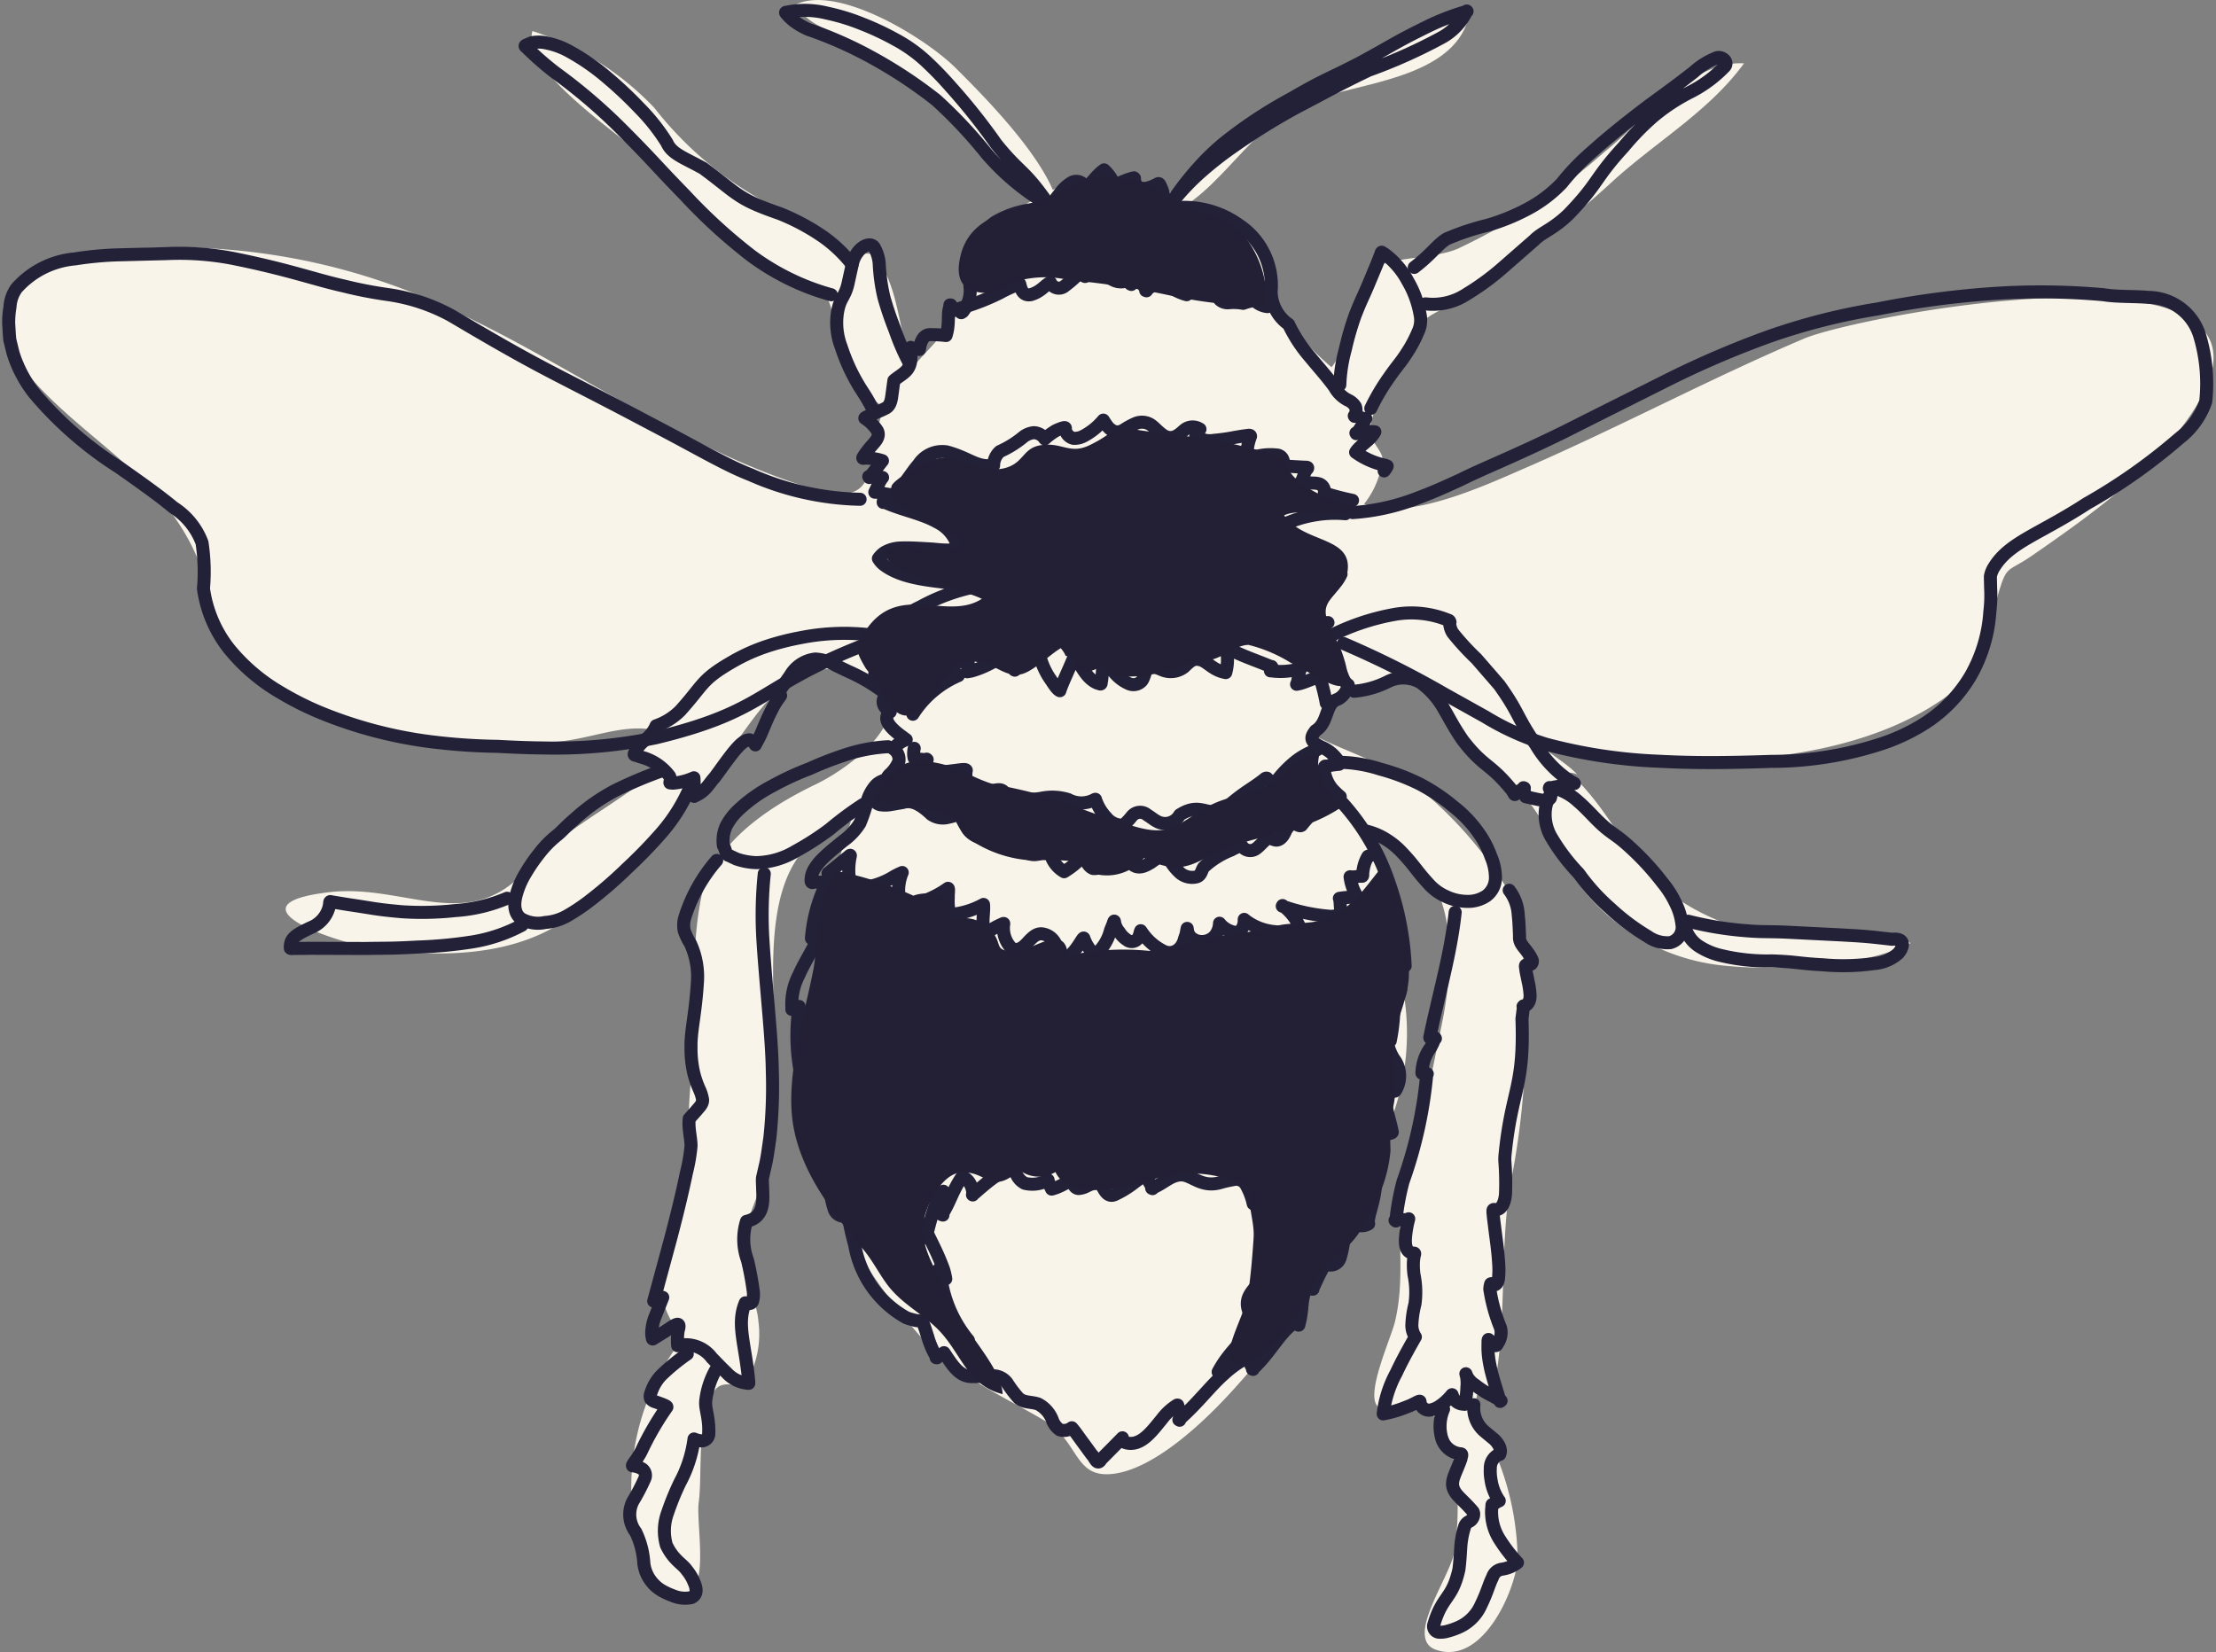 <svg xmlns:xlink="http://www.w3.org/1999/xlink" xmlns="http://www.w3.org/2000/svg" width="98.096" viewBox="0 0 98.096 73.143" height="73.143"><rect x="0" y="0" width="98.096" height="73.143" fill="#808080" stroke="none"/><clipPath id="a"><path d="m0 0h98.096v73.143h-98.096z"></path></clipPath><g clip-path="url(#a)"><path transform="translate(.063 .647)" fill="#f9f4e9" d="m55.168 9.531c-3.068-1.31-5.142-3.331-8.663-1.754a9.813 9.813 0 0 0 -2.805 1.923c-.705.894-.613 2.193-1.215 3.274-1.017 1.821-3.147 3.11-3.616 5.05-.552 2.28-.114 3.839-3.1 2.924-5.432-1.662-10.289-5.248-15.369-7.657a28.587 28.587 0 0 0 -15.263-2.87c-3.247.394-6.724 2.348-3.861 5.633 2.454 2.822 5.836 4.364 7.371 7.946.584 1.357.767 2.89 1.679 4.113 1.527 2.05 4.847 3.065 7.191 3.618a23.162 23.162 0 0 0 7.338.434c1.574-.2 2.849-.826 4.342-.434-.34.116-.7.575-1.008.775.289.23.458.756.805.969-1.867 1.582-4.115 2.569-5.8 4.433-2.544 2.81-5.367.555-8.692.947-4.528.533.113 2.221 2.178 2.511 3.11.436 6.719.307 9.1-1.928a55 55 0 0 0 6.464-6.845c1.447-1.941 2.674-4.189 5.275-3.477 3.845 1.054.675 3.927-1.488 4.97s-4.423 2.592-5.031 4.892a14.874 14.874 0 0 0 -.241 4.353c.043 1.821-.291 3.631-.334 5.422a24.445 24.445 0 0 1 -.968 6.092 3.342 3.342 0 0 0 .76 3.7 10.7 10.7 0 0 0 -2.012 9.285c.206.689 1.258 2.416 2.23 1.993.862-.373.311-3.066.433-3.97.172-1.246-.117-3.973.731-4.976.427-.5 1.076.009 1.348-.289a4.23 4.23 0 0 0 .563-2.727c-.081-1.107-.908-2.279-.788-3.4a23.152 23.152 0 0 1 1.021-2.861 25.755 25.755 0 0 0 .463-6.178c.044-3.186-.826-8.583 3.4-9.7a26.575 26.575 0 0 0 -1.32 6.09 25.611 25.611 0 0 0 .644 10.119c.63 2.642 1.556 3.921 3.372 6.149 1.735 2.128 3.7 2.888 5.856 4.159 1.556.918 1.31 2.535 2.987 2.374 1.921-.183 4.245-2.459 5.432-3.783a33.32 33.32 0 0 0 7.16-12.543 10.807 10.807 0 0 0 .082-6.107c-.545-2.038-.588-4.043-1.427-5.976 4.18 1.193 4.02 5.371 3.346 8.615-.467 2.252-.878 4.431-1.518 6.624-.632 2.161.017 4.152-.535 6.439-.176.728-1.307 3.178-.766 3.735.384.394 1.216-.194 1.687-.04a2.5 2.5 0 0 1 1.583 1.907 12.84 12.84 0 0 1 .125 4.593c-.229 1.193-2.23 3.843-.795 4.324 2.059.691 3.494-2.625 3.6-4a12.342 12.342 0 0 0 -.959-4.639c-.31-.927-1.065-1.664-.838-2.651a5.569 5.569 0 0 0 .656.086c.718-2.961.306-6.323.817-9.4a34.753 34.753 0 0 0 .652-8.368c-.142-1.893.07-3.331-.969-5.008a18.158 18.158 0 0 0 -3.419-3.915c-1.406-1.233-3.162-1.714-4.812-2.524.753-1.392 1.653-2.682 3.375-2.473 1.769.215 2.481 1.562 3.356 2.857.765 1.132 1.7 1.41 2.495 2.319 1 1.154 1.579 2.893 2.621 4.157a9.192 9.192 0 0 0 5.832 3.225c2.335.3 6.487.144 8.588-.959-1.6-1.08-3.571-.121-5.344-.3a9.723 9.723 0 0 1 -5.67-2.184c-1.629-1.5-2.418-3.576-4.1-5.061a.916.916 0 0 1 .353.074c-.563-.6-1.457-1-1.947-1.666 5.314 1.6 13.609 1.609 18.282-1.772 1.724-1.246 1.7-2.433 2.26-4.393.431-1.5.41-1.073 1.525-1.842 2.615-1.808 5.868-4.1 7.468-6.941 4.148-7.36-15.093-3.719-17.547-2.677-4.169 1.773-8.174 3.919-12.316 5.718-1.752.761-5.264 2.405-7.156 1.6a3.77 3.77 0 0 0 .81-1.994c.023-.31-.545-.8-.559-1.231a3.759 3.759 0 0 1 .411-1.328 14.116 14.116 0 0 1 1.372-2.8c.756-1.137.947-.926 2.084-1.66a49.621 49.621 0 0 0 6.7-5.1c2-1.874 4.4-3.2 6-5.393-2.328-.133-4.507 2.593-6.2 3.94a27.1 27.1 0 0 1 -6.464 4.263c-1.076.466-2.965.359-3.674.861-1.073.76-1.125 3.446-1.921 4.389a10.6 10.6 0 0 1 -2.387-2.827c-.622-1.207-.476-2.529-1.309-3.248"></path><path transform="translate(5.441 .318)" fill="#f9f4e9" d="m35.45 16.75c-1.087-1.61-.925-3.3-1.651-4.907-.691-1.526-.7-.574-1.92-1.124-.875-.394-1.721-1.225-2.655-1.687a15.908 15.908 0 0 1 -5.7-4.576 12.916 12.916 0 0 0 -5.395-3.4c-.506 1.727 3.763 4.483 4.883 5.539a48.1 48.1 0 0 0 5.353 4.731c.649.444 2.2.805 2.681 1.363.42.485.451 1.629.666 2.237.384 1.09 2.486 4.844 3.737 1.825"></path><path transform="translate(11.902 .184)" fill="#f9f4e9" d="m39.574 9.472c2.672-1.132 3.765-4.1 6.508-5.175 2.063-.807 6.3-.98 7.021-3.676-1.839-.13-2.942.911-4.347 1.748-1.3.778-2.918 1.194-4.159 2.106-.9.661-5.268 4.571-5.022 5"></path><path transform="translate(8.152 .001)" fill="#f9f4e9" d="m38.717 9.856c.337-1.966-3.252-5.536-4.554-6.837-1.336-1.335-5.188-3.698-7.063-2.833.441.974 1.855 1.284 2.82 1.789a16.226 16.226 0 0 1 3.64 2.777c1.584 1.5 3.223 3.283 5.156 5.1"></path><g stroke-width=".577" stroke-linejoin="round" stroke-linecap="round" stroke="#232137" fill="none"><path transform="translate(8.104 1.74)" d="m53.168 19.109a.877.877 0 0 0 .1-.142c.01-.023.035-.053.034-.073l-.074-.031a3.435 3.435 0 0 1 -1.323-.58c.213-.33.622-.506.838-.879l.014-.025h-.03a2.18 2.18 0 0 0 -.809.052l.017.029a2.785 2.785 0 0 0 .4-.643l.02-.029h-.034c-.16.005-.3-.108-.475-.118l.016.025a.555.555 0 0 0 .035-.432.733.733 0 0 0 -.327-.286 1.391 1.391 0 0 1 -.6-.584c-.34-.466-.727-.891-1.091-1.335a6.4 6.4 0 0 1 -.939-1.436 1.8 1.8 0 0 1 -.775-1.45 3.217 3.217 0 0 0 -1.453-2.972 4.121 4.121 0 0 0 -3.264-.665 1.927 1.927 0 0 0 -.207-1.09c-.036-.092-.1-.044-.1-.044-.32.18-.661.278-.872.14a.5.5 0 0 1 -.153-.386l-.022-.022c-.462.1-.87.393-.894.247a1.811 1.811 0 0 0 -.431-.6c-.433.311-.71.853-.846.749a.424.424 0 0 0 -.579-.193 1.717 1.717 0 0 0 -.485.429l-.379.488a1.389 1.389 0 0 1 -.2.219 1.032 1.032 0 0 1 -.281.04 4.228 4.228 0 0 0 -2.075.6 2.843 2.843 0 0 0 -1.046 1.752 6.228 6.228 0 0 0 -.044 1.087 1.5 1.5 0 0 1 -.317 1.11l-.066.043c-.023 0-.046-.039-.082-.059s-.072-.047-.138-.083a1.3 1.3 0 0 1 -.286-.2h.039c-.193.324-.02.766-.209 1.352a6.148 6.148 0 0 0 -.732-.038c-.273.013-.4.32-.442.618l-.007.039-.035-.016c-.094-.046-.2-.012-.385-.047l.039-.031c-.008.31.1.771-.247 1.084-.152.142-.36.258-.5.385-.03.217-.06.442-.091.673-.027.2-.073.459-.28.553-.174.095-.354.157-.48.219-.245.118-.479.206-.428.228a1.86 1.86 0 0 1 .542.539c.146.271-.1.5-.22.644a3.877 3.877 0 0 0 -.312.39c-.069.107-.174.228-.049.191a2.39 2.39 0 0 1 .774.1l.038.014-.025.03c-.232.3-.454.579-.558.713l-.023-.043c.233 0 .434.074.546.053l.064-.012-.042.055a1.644 1.644 0 0 0 -.176.332l-.124.265a1.029 1.029 0 0 1 .3.033 2.356 2.356 0 0 0 .368.072h.072l-.059.04c-.126.087-.207.229-.31.307v-.038c.825.382 1.679.507 2.414.921a1.737 1.737 0 0 1 .836.918c.081.261-.254.324-.449.307-.221 0-.436-.027-.658-.046-.442-.023-.9-.062-1.387-.044a1.492 1.492 0 0 0 -.7.2 1.029 1.029 0 0 0 -.269.267 1.027 1.027 0 0 0 .255.285c.886.653 2.175.688 3.559.872l.466.079v.014a8.611 8.611 0 0 0 -2.422.89 5.784 5.784 0 0 0 -1.7 1.218 1.036 1.036 0 0 0 -.208.4.67.67 0 0 0 .107.41.712.712 0 0 1 -.111.752c-.079.083-.173.228-.044.307a1.383 1.383 0 0 0 .3.16l.307.118.148.052c.048.017.125.03.048.065a1.245 1.245 0 0 0 -.48.607.391.391 0 0 0 .072.355.69.69 0 0 0 .134.127c.039.033.153.06.061.1-.444.418.444.981.74 1.207a1.409 1.409 0 0 0 -.575.4v.005a.56.56 0 0 1 .252.548 1.578 1.578 0 0 1 -.4.576c-.1.078-.137.229-.254.274a.847.847 0 0 0 -.353.2 1.778 1.778 0 0 0 -.411.773 6.6 6.6 0 0 1 -.31.925 2.726 2.726 0 0 1 -.736.78c-.293.242-.61.485-.908.782a2.267 2.267 0 0 0 -.4.509 1.009 1.009 0 0 0 -.107.32c-.005.095-.052.29.1.221l.151-.007a1.464 1.464 0 0 0 .472-.034l-.008-.01a6.861 6.861 0 0 0 -.709 2.53v.009l.007-.005a2.738 2.738 0 0 0 .472-.373h-.007c-.337.766-.767 1.4-1.024 1.99a2.788 2.788 0 0 0 -.307 1.531h-.008l.311-.131h.01v.009a8.608 8.608 0 0 0 .31 3.9l-.014-.012h.159l-.005.022a4.442 4.442 0 0 0 -.043 1.6 5.446 5.446 0 0 0 .187.842 2.031 2.031 0 0 0 .36.765 3.278 3.278 0 0 0 .428-.193l.048-.035-.005.057a8.063 8.063 0 0 0 -.025 1.257 2.616 2.616 0 0 0 .138.71.456.456 0 0 0 .6.34l.031-.013.007.035a12.545 12.545 0 0 0 .287 1.281 4.568 4.568 0 0 0 2.284 3.215 2.98 2.98 0 0 0 .376.112c.108.038.294 0 .353.1.1.243.156.445.221.641a3.689 3.689 0 0 0 .407.921l-.038-.005c.134-.09.272-.124.327-.194l.021-.027.021.03c.317.464.635 1.035 1.21 1.028.268.007.539-.023.812-.025a.781.781 0 0 1 .747.3 4.949 4.949 0 0 0 .514.679c.228.207.546.157.859.258a1.319 1.319 0 0 1 .647.745.871.871 0 0 0 .316.4.578.578 0 0 0 .532-.09c.147.16.319.425.532.708l.351.481c.126.1.237.532.415.208l.549-.554.311-.316.082-.083a.414.414 0 0 1 .009.1c-.033.087.121.1.169.125.656.157 1.132-.523 1.573-1.058a2.492 2.492 0 0 1 .67-.615h.026l.005.018a1.76 1.76 0 0 1 .081.652l-.034-.02c.816-.712 1.391-1.491 1.977-2.007a4.923 4.923 0 0 1 .83-.624c.129-.081.258-.138.368-.2-.035.092-.092.207-.026.276.025.174.127.239.137.324l-.027-.008c.834-.753 1.244-1.738 1.984-2.133.026.052.031.213.068.178l.057-.237c.033-.16.053-.333.075-.518a3.008 3.008 0 0 1 .338-1.238l.023-.042v.047a.944.944 0 0 0 .131.4h-.022c.133-.251.242-.558.571-1.133a.442.442 0 0 0 .661-.276 4.391 4.391 0 0 0 .18-1.454c.04-.049.176-.02.341 0 .159 0 .459.142.735-.033-.133-.369.684-1.613.108-3.095a3.03 3.03 0 0 1 -.059-.575 1.63 1.63 0 0 1 .023-.271c.5 0 .982-.036.974-.118-.079-.424-.221-.827-.267-1.16a2.114 2.114 0 0 1 -.008-.682v-.005h.005a2.253 2.253 0 0 0 .347.03c.068.035.075-.077.094-.074a1.233 1.233 0 0 0 -.1-1.348 2.041 2.041 0 0 1 -.313-.95h-.005c.055.057.1.133.152.148h.005a8 8 0 0 0 .16-1.826c.61-.329.078-1.13.492-1.488l.008-.005v-.008a12.856 12.856 0 0 0 -.723-3.7 10.06 10.06 0 0 0 -2.65-4.114l-.039.049.5.33.039-.051a2.569 2.569 0 0 1 -.237-.217c-.51-.472-.546-1.24-.392-1.121a3.279 3.279 0 0 1 .57-.09l.033-.043a1.623 1.623 0 0 0 -.826-.728c-.153-.086-.313-.153-.382-.3s.052-.3.14-.418c.6-.367.4-1.214 1-1.4a.917.917 0 0 0 .449-.627c-.215-.146-.247-.39-.35-.591a3.483 3.483 0 0 0 -.693-.986c-.034-.047-.124-.083-.112-.126.069-.1.1-.22.164-.308l.01-.013-.016-.005c-.211-.065-.376-.224-.581-.308v.016a1.885 1.885 0 0 0 .667-.429l.012-.01h-.016c-.212.018-.567.082-.626-.2a1.335 1.335 0 0 1 .286-.684c.255-.421.727-.834.935-1.263a8.4 8.4 0 0 1 -1.181-.648c-.2-.13-.41-.272-.614-.431-.18-.17-.46-.315-.492-.619v.013a.636.636 0 0 1 -.146-.13v.005c-.031-.064.112-.105.023-.156-.078-.027-.078-.12-.127-.212l-.005-.012.01-.007a5.429 5.429 0 0 1 2.724-.475"></path><path transform="translate(13.753 2.989)" d="m46.123 19.706a9.611 9.611 0 0 0 2.9-.653c.734-.274 1.3-.536 1.874-.8 1.123-.557 2.3-1 4.549-2.1 2.24-1.127 3.361-1.687 4.481-2.249a41.731 41.731 0 0 1 4.6-1.985 27.809 27.809 0 0 1 4.857-1.233 39.976 39.976 0 0 1 4.967-.671 31.148 31.148 0 0 1 5.009.044c.622.1 1.253.059 2.033.12a2.389 2.389 0 0 1 2.221 1.674 7.367 7.367 0 0 1 .274 2.94 3.5 3.5 0 0 1 -1.175 1.626 25.143 25.143 0 0 1 -4.095 2.89c-2.089 1.359-3.413 1.705-4.092 2.8a1.139 1.139 0 0 0 -.17.421c0 .157.007.32.009.487a6.121 6.121 0 0 1 -.033 1.077 6.573 6.573 0 0 1 -.847 2.832 6.3 6.3 0 0 1 -2.057 2.126 8.565 8.565 0 0 1 -1.841.873 15.719 15.719 0 0 1 -4.935.795c-2.509.086-3.766.056-5.019-.008a22.74 22.74 0 0 1 -4.947-.752 11.9 11.9 0 0 1 -2.7-1.219l-1.786-.996a41.769 41.769 0 0 0 -4.483-2.245"></path><path transform="translate(.087 2.593)" d="m37.986 19.512a12.558 12.558 0 0 1 -4.843-1.084c-1.168-.458-2.234-1.117-4.453-2.273-4.419-2.348-4.493-2.223-8.795-4.773a8.284 8.284 0 0 0 -2.794-.931 18.826 18.826 0 0 1 -2-.389c-1.223-.272-2.4-.714-4.856-1.21a12.508 12.508 0 0 0 -2.955-.217l-2.03.052a14.951 14.951 0 0 0 -2.024.182 3.906 3.906 0 0 0 -2.59 1.3 1.567 1.567 0 0 0 -.29.822 3.865 3.865 0 0 0 -.057.777c.018.243.023.475.049.689.052.212.1.411.148.6a5.561 5.561 0 0 0 .948 1.782 16.441 16.441 0 0 0 3.756 3.269c1.022.719 1.789 1.266 2.39 1.768a3.148 3.148 0 0 1 1.266 1.56 8.62 8.62 0 0 1 .064 2.031 5.5 5.5 0 0 0 1.149 2.682 8.319 8.319 0 0 0 2.248 1.911 13.492 13.492 0 0 0 1.813.911 19.228 19.228 0 0 0 4.827 1.271 26.6 26.6 0 0 0 2.966.208c.782.042 1.407.066 2.034.072a21.942 21.942 0 0 0 4.987-.45c4.921-1.193 4.467-2.224 9.119-4.069"></path><path transform="translate(7.402 7.646)" d="m31.912 25.414a7.163 7.163 0 0 0 -1.791.325 15.681 15.681 0 0 0 -1.7.654 12.817 12.817 0 0 0 -1.649.766 6.643 6.643 0 0 0 -1.48 1.05 2.69 2.69 0 0 0 -.549.719 1.559 1.559 0 0 0 -.121.87c.109.187.1.406.246.432l.33.155a2.987 2.987 0 0 0 .883.161 3.475 3.475 0 0 0 1.725-.5 12.34 12.34 0 0 0 1.532-.987 14.7 14.7 0 0 1 1.462-1.084"></path><path transform="translate(13.706 7.805)" d="m45.563 25.943a6.222 6.222 0 0 1 1.817.3 9.535 9.535 0 0 1 1.737.649 8.479 8.479 0 0 1 1.541 1.032 5.427 5.427 0 0 1 1.242 1.376 4.327 4.327 0 0 1 .4.835 2.349 2.349 0 0 1 .193.908 1 1 0 0 1 -.407.82 1.458 1.458 0 0 1 -.894.238 2.2 2.2 0 0 1 -.9-.219 2.239 2.239 0 0 1 -.748-.544l-.09-.1c-.537-.6-.52-.688-1.116-1.318a3.428 3.428 0 0 0 -.725-.584 2.852 2.852 0 0 0 -.853-.349"></path><path transform="translate(13.595 6.279)" d="m45.193 21.929a10.236 10.236 0 0 1 2.914-1 4.31 4.31 0 0 1 2.365.233c0 .018.1 0 .12.1a.4.4 0 0 0 0 .172.9.9 0 0 0 .124.312 11.4 11.4 0 0 0 1.042 1.134c.255.293.509.585 1.016 1.171.9 1.262.74 1.361 1.617 2.642a4.92 4.92 0 0 0 1.536 1.616l.112.062c.017.012.061.027.06.039l-.109.026-.6.1a2.8 2.8 0 0 0 -.4.088l.01-.034a.6.6 0 0 1 .035.463c-.1.138-.263.1-.373.094-.237-.038-.454-.094-.717-.151 0-.078-.061-.164-.1-.4l.038.014c-.035.057-.159.051-.373.248-.007-.017-.036.075-.068.026s-.073-.126-.125-.2c-.987-1.207-1.221-.968-2.172-2.206-.436-.644-.6-1-.8-1.328a3.6 3.6 0 0 0 -1.013-1.175 1.5 1.5 0 0 0 -1.5-.07 4.087 4.087 0 0 1 -1.488.42"></path><path transform="translate(6.492 6.483)" d="m32.481 24.052a7.646 7.646 0 0 0 -1.387-.795l-.585-.278a1.974 1.974 0 0 0 -.905-.285 1.47 1.47 0 0 0 -1.11.719l-.661.952-.018-.04c.021 0 .057 0 .193-.013h.056l-.033.051a3.718 3.718 0 0 0 -.265.4c-.376.7-.479 1.086-.673 1.456-.049.09-.1.181-.148.276a.523.523 0 0 0 -.255-.225c-.248.008-.472.259-.722.557-.408.518-.619.846-.84 1.128-.238.252-.386.618-.895.814l.005.007c0-.048 0-.28-.005-.559a2.239 2.239 0 0 0 -.008-.265 2.779 2.779 0 0 1 -.924.238 1.114 1.114 0 0 1 -.135-.012c-.014-.025.016-.075.018-.108a.439.439 0 0 0 -.036-.189 2.275 2.275 0 0 0 -1.242-.839l-.264-.088c-.137-.005 0-.153.014-.213a1.312 1.312 0 0 1 .146-.206c.108-.124.211-.213.3-.3a1.5 1.5 0 0 0 .45-.585 2.81 2.81 0 0 0 1.067-.666c1.058-1.172.917-1.366 2.312-2.17a8.173 8.173 0 0 1 1.456-.662 11.152 11.152 0 0 1 1.543-.4 9.91 9.91 0 0 1 3.184-.118"></path><path transform="translate(15.817 8.083)" d="m53.173 26.867a2.556 2.556 0 0 1 .873.536c.2.169.379.353.74.725.73.747.829.628 1.592 1.337a11.866 11.866 0 0 1 1.403 1.535 4.252 4.252 0 0 1 .559.873 2.764 2.764 0 0 1 .3.986.7.7 0 0 1 -.52.792 1.491 1.491 0 0 1 -.994-.272 9.866 9.866 0 0 1 -1.662-1.249 8.95 8.95 0 0 1 -1.393-1.54 8.64 8.64 0 0 1 -1.244-1.653 2.016 2.016 0 0 1 -.245-.986 1.854 1.854 0 0 1 .3-.985"></path><path transform="translate(5.27 7.893)" d="m24.02 26.236a19.3 19.3 0 0 0 -2.032.856 8.544 8.544 0 0 0 -1.8 1.258c-.42.355-.588.571-.809.745a4.631 4.631 0 0 0 -.769.783 7.489 7.489 0 0 0 -.623.907 3.616 3.616 0 0 0 -.423 1.015c-.127.541.034.853.254.994a1.488 1.488 0 0 0 1.05.153 2.277 2.277 0 0 0 1.029-.329 8.612 8.612 0 0 0 .911-.613 18.648 18.648 0 0 0 1.665-1.441 21.3 21.3 0 0 0 1.538-1.584 7.637 7.637 0 0 0 1.19-1.85"></path><path transform="translate(17.242 9.432)" d="m57.491 31.354a15.114 15.114 0 0 0 2.234.392c1.129.107 1.134.044 2.265.1l2.265.114c1.132.064 1.134.066 2.258.193.728-.072.412.5.254.643a1.815 1.815 0 0 1 -1.042.432 9.944 9.944 0 0 1 -2.267.055c-1.134-.06-1.129-.135-2.262-.172a8.726 8.726 0 0 1 -2.247-.237 3.047 3.047 0 0 1 -1.029-.442 1.492 1.492 0 0 1 -.6-.933"></path><path transform="translate(2.972 9.197)" d="m19.476 30.572a7.008 7.008 0 0 1 -2.288.545 13.589 13.589 0 0 1 -2.369.052c-1.181-.105-1.177-.142-2.349-.313l-.692-.113-.13-.023c-.033.005-.02.07-.031.1a.987.987 0 0 1 -.046.219 1.345 1.345 0 0 1 -.786.834c-.524.251-.831.411-.888.7a.673.673 0 0 0 -.017.212c.042.033.151 0 .233.01l.673-.007 2.37.008c1.185-.018 1.185 0 2.369-.064a20.025 20.025 0 0 0 2.365-.219 7.01 7.01 0 0 0 2.241-.748"></path><path transform="translate(6.672 8.81)" d="m25.053 29.285a7.023 7.023 0 0 0 -1.415 2.543 1.189 1.189 0 0 0 -.023.563 2.665 2.665 0 0 0 .272.57 3.5 3.5 0 0 1 .316 1.678c-.087 1.454-.3 2.172-.286 2.906a4.821 4.821 0 0 0 .126 1.175 4.3 4.3 0 0 0 .252.717 1.7 1.7 0 0 1 .135.446c.008.185-.144.324-.256.457s-.23.26-.336.377a2.147 2.147 0 0 0 0 .438c.027.281.078.531.081.762a7.512 7.512 0 0 1 -.2 1.175c-.151.715-.31 1.43-.679 2.845-.386 1.43-.578 2.135-.774 2.858a4.156 4.156 0 0 0 .4-.164c-.095.238-.207.524-.353.891a2.121 2.121 0 0 0 -.135.657 1.083 1.083 0 0 0 .013.191l.022.1c.017.01.055-.029.082-.04l.375-.235c.382-.217.852-.663.679-.1a2.726 2.726 0 0 0 -.022.675 1.438 1.438 0 0 1 1.51.536c.2.2.4.423.654.658a1.419 1.419 0 0 0 .982.471c0-.01 0-.046 0-.083-.155-1.678-.55-2.537-.153-3.481.105.044.267.062.32-.066a1.1 1.1 0 0 0 .03-.468 13.645 13.645 0 0 0 -.251-1.349 2.658 2.658 0 0 1 -.046-1.724c.8-.177.736-.909.714-1.447 0-.148-.017-.3-.008-.463.035-.159.073-.325.113-.5.091-.359.142-.779.216-1.288a21.182 21.182 0 0 0 .109-2.924c-.012-.732-.059-1.465-.185-2.923s-.187-2.188-.232-2.919a17.893 17.893 0 0 1 .06-2.926"></path><path transform="translate(14.161 9.115)" d="m50.256 31.275c-.2 1.874-.747 3.688-1.123 5.535v.022h.021l.226.03-.017-.027a2.5 2.5 0 0 1 -.186.414 2.015 2.015 0 0 0 -.394 1.138l.005.014h.008l.224.026-.02-.011a19.272 19.272 0 0 1 -1.051 4.777 10.926 10.926 0 0 0 -.319 1.75l-.036-.029c.237-.057.446 0 .562-.051l.043-.017-.01.044a4.555 4.555 0 0 0 -.137.847c-.008.247.009.609.356.631.116-.023.009.12.023.181a1.713 1.713 0 0 0 -.025.245 3.319 3.319 0 0 0 .026.523 3.844 3.844 0 0 1 .044 1.3 4.346 4.346 0 0 0 -.139.952.946.946 0 0 0 .156.506c-.36.633-.614 1.1-.848 1.6a5 5 0 0 0 -.576 1.809 5.154 5.154 0 0 0 1.056-.316c.3-.1.591-.319.574-.221a.408.408 0 0 0 .423.373 1.091 1.091 0 0 0 .48-.206 2.183 2.183 0 0 0 .333-.281l.129-.139c.018-.021.038-.053.053-.061l.026.072a.519.519 0 0 0 .545.345l-.014.01a3.343 3.343 0 0 0 .1-.743 1.69 1.69 0 0 0 0-.38c0-.113-.1-.38 0-.121a1.029 1.029 0 0 0 .363.386 4.141 4.141 0 0 0 .8.5l.351.2-.043.031c-.2-.663-.371-1.172-.455-1.622a4.181 4.181 0 0 1 -.081-.647c-.005-.1 0-.207 0-.307s0-.259.061-.1c.048.07.092.174.186.169.152.112.16-.066.221-.126a.842.842 0 0 0 .087-.623 7.487 7.487 0 0 1 -.476-1.718.9.9 0 0 1 .04-.232l.031-.01c.22.181.32-.129.32-.3a3.439 3.439 0 0 0 .005-.541c-.018-.338-.051-.633-.085-.909s-.07-.529-.1-.787c-.017-.13-.033-.26-.049-.394l-.021-.209c0-.07-.022-.167.075-.139.3.046.451-.311.479-.689a12.32 12.32 0 0 0 -.03-1.475 2.2 2.2 0 0 1 .007-.234c.286-2.922.864-2.981.752-6.048.036-.287.069-.549.073-.575l-.025.026c.289-.053.327-.372.308-.554a3.511 3.511 0 0 0 -.083-.55c-.033-.163-.062-.308-.09-.441-.009-.065-.017-.126-.025-.185s-.014-.122.06-.1a.327.327 0 0 0 .193-.047.168.168 0 0 0 .03-.2 1.573 1.573 0 0 0 -.207-.336c-.138-.208-.379-.4-.34-.7-.017-.281-.018-.585-.059-.93a1.949 1.949 0 0 0 -.4-1.1"></path><path transform="translate(6.445 13.863)" d="m23.978 46.082a9.1 9.1 0 0 0 -1.124.918 1.988 1.988 0 0 0 -.349.477 2.356 2.356 0 0 0 -.147.362.307.307 0 0 0 0 .228.4.4 0 0 0 .222.137c.263.094.524.185.494.232a12.951 12.951 0 0 0 -1.136 1.964c-.183.353-.411.58-.384.635a.931.931 0 0 1 .436.143.351.351 0 0 1 .114.406 8.853 8.853 0 0 1 -.531 1.019 1.282 1.282 0 0 0 .121 1.362 3.651 3.651 0 0 1 .362 1.393 1.611 1.611 0 0 0 .761 1.18 2.916 2.916 0 0 0 .529.248 1.365 1.365 0 0 0 .818.081c.338-.165.174-.537.1-.708a1.951 1.951 0 0 0 -.3-.494c-.2-.3-.593-.447-.911-1.12a2.317 2.317 0 0 1 .056-1.436 11.756 11.756 0 0 1 .549-1.342 5.559 5.559 0 0 0 .619-1.921 1.176 1.176 0 0 0 .272.079.326.326 0 0 0 .384-.308c.018-.744-.168-1.082-.139-1.447a3.609 3.609 0 0 1 .441-1.375"></path><path transform="translate(14.674 14.383)" d="m49.228 48.006a1.928 1.928 0 0 0 -.1 1.215.963.963 0 0 0 .856.762c.1 0 .017.152.016.219-.209.607-.457.944-.347 1.288s.412.5.877 1.046a.245.245 0 0 1 .031.092.363.363 0 0 1 -.224.363.39.39 0 0 0 -.186.252 3.407 3.407 0 0 0 -.121.522c-.059.33-.04.675-.121 1.333-.3 1.355-.744 1.15-1.121 2.478a.262.262 0 0 0 .261.306 1.1 1.1 0 0 0 .356-.046 3.233 3.233 0 0 0 .523-.186 1.911 1.911 0 0 0 .94-.937c.3-.611.369-.953.527-1.262a.514.514 0 0 1 .411-.36 1.411 1.411 0 0 0 .694-.291 7.022 7.022 0 0 1 -.817-1.069 2.258 2.258 0 0 1 -.325-1.316c.017-.095 0-.206.035-.189.15-.07.259-.163.3-.166v.005a2.2 2.2 0 0 1 -.366-.944 2.092 2.092 0 0 1 -.029-.49.667.667 0 0 1 .284-.567.336.336 0 0 1 .13-.053c.122-.267-.125-.553-.245-.667l-.415-.344a1.357 1.357 0 0 1 -.481-1.19"></path><path transform="translate(12.017 .113)" d="m39.969 8.724a10.137 10.137 0 0 1 1.2-1.245 15.133 15.133 0 0 1 1.361-1.068 28.667 28.667 0 0 1 2.948-1.826c1.537-.8 1.522-.828 3.083-1.585a23.194 23.194 0 0 0 3.166-1.41 2.65 2.65 0 0 0 1.187-1.216l.012.014a10.653 10.653 0 0 0 -1.626.612c-1.556.76-1.53.809-3.053 1.639-1.541.8-1.575.726-3.08 1.6a19.872 19.872 0 0 0 -2.9 1.9 10.053 10.053 0 0 0 -1.257 1.2 12.694 12.694 0 0 0 -1.064 1.361"></path><path transform="translate(8.042 .107)" d="m38.193 8.691c-.946-1.323-1.127-1.169-2.139-2.426a26.869 26.869 0 0 0 -2.016-2.534 15.38 15.38 0 0 0 -1.127-1.16 6.5 6.5 0 0 0 -1.319-.93 12.073 12.073 0 0 0 -1.464-.688 9.172 9.172 0 0 0 -1.548-.476 4.038 4.038 0 0 0 -1.808-.042c-.053 0-.047.022-.005.059l.082.1a2.32 2.32 0 0 0 .215.2 3.173 3.173 0 0 0 .689.406 17.824 17.824 0 0 1 2.947 1.322 20.485 20.485 0 0 1 2.7 1.8 20.611 20.611 0 0 1 2.22 2.362 10.681 10.681 0 0 0 2.456 2.109"></path><path transform="translate(13.716 2.582)" d="m45.594 14.455a6.82 6.82 0 0 1 .241-1.561 12.948 12.948 0 0 1 .442-1.526c.291-.74.32-.728.626-1.462l.306-.732c.036-.091.073-.183.12-.3.021-.057.044-.12.072-.191.014-.03.023-.085.046-.1.036.022.075.047.118.072a3.541 3.541 0 0 1 1.028 1.19 4.458 4.458 0 0 1 .552 1.489 1.214 1.214 0 0 1 -.092.786 5.8 5.8 0 0 1 -.359.71c-.418.678-.464.644-.922 1.3a9.583 9.583 0 0 0 -.807 1.368"></path><path transform="translate(8.567 2.508)" d="m31.643 13.483a10.041 10.041 0 0 1 -.591-1.383 14.789 14.789 0 0 1 -.487-1.43 8.049 8.049 0 0 1 -.211-1.495 1.682 1.682 0 0 0 -.212-.714c-.1-.186-.377-.178-.648.09a1.283 1.283 0 0 0 -.337.663c-.042.185-.082.368-.163.736-.152.752-.377.667-.494 1.414a2.993 2.993 0 0 0 .167 1.479 8.377 8.377 0 0 0 .594 1.389c.363.663.418.631.767 1.3"></path><path transform="translate(14.478 .589)" d="m48.127 11.25c.764-.587 1.024-1.012 1.435-1.263a11.17 11.17 0 0 1 1.8-.6 9.23 9.23 0 0 0 1.774-.719 5.93 5.93 0 0 0 1.515-1.143 10.356 10.356 0 0 1 1.326-1.379c.358-.32.719-.634 1.466-1.234 1.507-1.191 1.547-1.138 3.057-2.312a3.271 3.271 0 0 1 .954-.606c.278-.148.623.165.4.382a5.714 5.714 0 0 1 -1.544 1.13 8.53 8.53 0 0 0 -1.591 1.05 11.469 11.469 0 0 0 -1.329 1.363c-1.3 1.417-1.085 1.58-2.42 2.967-.692.675-1.19.805-1.528 1.154l-1.442 1.26a11.244 11.244 0 0 1 -1.544 1.127 2.713 2.713 0 0 1 -1.832.437"></path><path transform="translate(5.376 .43)" d="m32.34 11.27a6.046 6.046 0 0 0 -1.456-1.336 9.722 9.722 0 0 0 -1.757-.914c-1.873-.647-1.8-.833-3.377-2-.844-.467-1.388-.637-1.6-1.125a8.72 8.72 0 0 0 -1.225-1.547 17.676 17.676 0 0 0 -1.441-1.355 9.808 9.808 0 0 0 -1.623-1.129 3.487 3.487 0 0 0 -1.215-.42 1.763 1.763 0 0 0 -.464.013 1.883 1.883 0 0 0 -.2.082c-.059.03-.176.048-.069.114a13.3 13.3 0 0 0 1.287 1.128 24.446 24.446 0 0 1 3.006 2.576c1.4 1.406 1.361 1.441 2.743 2.859a23.952 23.952 0 0 0 2.926 2.674 10.779 10.779 0 0 0 1.695 1.03 10.514 10.514 0 0 0 1.851.7"></path><path transform="translate(9.84 2.756)" d="m32.709 10.875a9.98 9.98 0 0 0 1.7-.66 5.723 5.723 0 0 1 .892-.4c.04.122.082.548.489.475.48-.14.645-.459.873-.535a.4.4 0 0 0 .637.145 5.339 5.339 0 0 0 .8-.735c.018.061.039.139.088.312v.007h.007a.832.832 0 0 1 .364-.161c.441-.012.619.216.825.285a.748.748 0 0 0 .8 0l.014-.009.014.008c.026.013.029.055.03.087v.144l-.042-.02a3.332 3.332 0 0 1 .393-.207l.033-.022.007.04c.034.185.19.26.28.49l-.036-.012c.1-.073.267-.2.533-.407.1-.073.19-.16.189-.1a2.141 2.141 0 0 0 1.093.692.5.5 0 0 1 .216-.151 1.232 1.232 0 0 1 .671.073 2.625 2.625 0 0 0 .494.095.367.367 0 0 0 .086.209.518.518 0 0 0 .379.131 2.39 2.39 0 0 1 .652.025 2.848 2.848 0 0 1 .506-.131.935.935 0 0 0 .574.276"></path><path transform="translate(9.199 4.303)" d="m30.579 17.436c.45-.584.639-.9.882-1.175a1.251 1.251 0 0 1 1.247-.558c1.041.285 1.3.7 2.077.6a.831.831 0 0 1 .278-.617 4.487 4.487 0 0 0 1.051-.657.919.919 0 0 1 .451-.176.6.6 0 0 1 .484.273 2.9 2.9 0 0 1 .5-.367c.194-.085.45-.194.41-.082a.468.468 0 0 0 .356.425.831.831 0 0 0 .457-.1 2.884 2.884 0 0 0 .869-.705c.016.021.074.122.15.222a.712.712 0 0 0 .379.294.535.535 0 0 0 .371-.078 3.581 3.581 0 0 1 .524-.287.725.725 0 0 1 .593.008c.217.1.38.353.682.541.4.207.675-.082.855-.234a.573.573 0 0 1 .7-.079l.025.013-.016.021a2.967 2.967 0 0 1 -.172.311v-.029a1.042 1.042 0 0 0 .805.193 8.932 8.932 0 0 0 .965-.138l.366-.06c.088.005.3-.074.29.021a2.322 2.322 0 0 0 -.131.492.368.368 0 0 0 .094.3.562.562 0 0 0 .4.072 2.516 2.516 0 0 1 .856-.031c.237.07.255.3.247.466v.012h.012c.168.012.333.022.535.034l.313.017c.112.013.312-.03.135.13a.8.8 0 0 0 -.079.167 2.008 2.008 0 0 1 -.121.324l-.029.034.048.01c.3.061.529.018.718.066a.349.349 0 0 1 .269.414 11.512 11.512 0 0 0 1.249.327"></path><path transform="translate(9.345 6.631)" d="m31.065 24.991a4.47 4.47 0 0 1 2.016-1.711l-.017-.038a3.967 3.967 0 0 1 -.959.155l-.559.047.008.036a21.583 21.583 0 0 0 1.954-1.052l.053-.026-.02.056a3.979 3.979 0 0 0 -.047.552.493.493 0 0 1 -.022.1l.177-.03c.853-.237 1.267-.647 1.722-.766a6.251 6.251 0 0 1 .207.725l-.017-.007a4.309 4.309 0 0 1 .877-.513c.125-.048.265-.139.25-.09a3.257 3.257 0 0 0 .424.952c.144.2.313.506.46.568.107-.336.317-.749.6-1.428.051-.135.092-.268.1-.178a2.976 2.976 0 0 0 .506.918 1.365 1.365 0 0 0 .3.272.949.949 0 0 0 .174.087c.048 0 .159.086.147-.022.068-.29.033-.66.159-1.316l.056.009a.8.8 0 0 0 .01.142 1.769 1.769 0 0 0 .993 1.2.493.493 0 0 0 .565-.1c.147-.159.151-.487.353-.738l.539.22a.961.961 0 0 0 .993-.111c.194-.181.376-.388.622-.341.38.018.6.475 1.227.584a2.185 2.185 0 0 0 .073-.449 2.1 2.1 0 0 0 -.064-.648v-.01l.009.005c.827.415 1.208.513 2.028.856l-.017-.023c.014.022-.039.023-.052.169v.022h.027a3.09 3.09 0 0 0 .649.02 3.187 3.187 0 0 0 .464-.068c.116-.022.239-.081.178-.007-.091.254-.082.487-.147.624l-.013.026.029-.005c.364-.062.65-.265 1-.3a8.862 8.862 0 0 1 .285 1.14"></path><path transform="translate(9.353 7.662)" d="m31.117 25.469a1.044 1.044 0 0 0 -.021.324c.014.061 0 .164.094.129a2.589 2.589 0 0 0 .5.046l-.022-.02a.458.458 0 0 0 .4.527 2.468 2.468 0 0 0 .713-.009c.328-.034.614-.1.641-.022a1.058 1.058 0 0 0 .121.728c.15.2.449.248.869.194.287-.029.555-.156.688.055a1.576 1.576 0 0 0 .436.212 2.922 2.922 0 0 0 1.2.049 2.377 2.377 0 0 1 1.2.056 1.223 1.223 0 0 0 1.166 0c.023-.012.043-.016.039-.007a2.125 2.125 0 0 0 .48.8.9.9 0 0 0 .665.342c.1.014.261-.143.467-.4a.471.471 0 0 1 .676-.055c.163.1.28.2.411.272a.739.739 0 0 0 1.029-.273c1.084-.692 1.283.368 2.269-.5.689-.574.935-.658 1.445-1.055.018.008.059-.086.146-.072a.582.582 0 0 0 .134.116.924.924 0 0 1 .155.13l.029.031.023-.033.01-.013a4.923 4.923 0 0 1 .816-.89 3.209 3.209 0 0 1 1.056-.6"></path><path transform="translate(8.945 8.137)" d="m29.735 27.189a.36.36 0 0 0 .334.308 1.355 1.355 0 0 0 .38-.005l.576-.1c.354-.107.722.021 1.246.52a.9.9 0 0 0 .767.135 3.629 3.629 0 0 0 .5-.147 3.96 3.96 0 0 0 .294.576.972.972 0 0 0 .7.49c.332-.012.588-.235.833-.148a1.24 1.24 0 0 1 .523.273l.437.389a.717.717 0 0 0 .778.172c.226-.086.4-.267.411-.234a1.3 1.3 0 0 0 .647 1.039 3.741 3.741 0 0 0 .855-.708c.02-.033.021.023.023.013.1.259.212.481.407.553a.658.658 0 0 0 .483-.153 4.942 4.942 0 0 1 .937-.588 2.025 2.025 0 0 0 .228.459c.306.407.71.131.909.018a5.122 5.122 0 0 1 .693-.433 2.116 2.116 0 0 0 .536.834.82.82 0 0 0 .768.238c.234-.051.235-.286.338-.431a3.792 3.792 0 0 1 1.216-.761 2.357 2.357 0 0 1 .464-.2.437.437 0 0 0 .644.135c.17-.125.3-.3.477-.431.083-.1.2.014.355.046.2.057.366-.157.453-.355a.758.758 0 0 1 .248-.321c.2-.13.349.117.476.031a8.118 8.118 0 0 1 1.383-1.357"></path><path transform="translate(8.477 8.75)" d="m28.178 29.913.526-.429.256-.209.127-.105c.043-.034.1-.1.072 0a2.974 2.974 0 0 0 -.057.78c.012.261.159.594.468.614a3.4 3.4 0 0 0 1.53-.507 3.414 3.414 0 0 1 .362-.178 2.1 2.1 0 0 0 -.033 1.521 5.025 5.025 0 0 0 .918-.238 4.337 4.337 0 0 0 1.137-.581c.055-.02.008.243.016.423a2.728 2.728 0 0 0 .06.736 3.66 3.66 0 0 0 1.5-.447c.042.367-.12.9.085 1.3a3.617 3.617 0 0 1 .8-.457h.01v.023a1.268 1.268 0 0 0 .342 1.067c.317.182.574-.094.727-.263.169-.177.346-.376.6-.371a.762.762 0 0 1 .628.45c.078.133.14.287.239.445a.259.259 0 0 0 .23.146.527.527 0 0 0 .26-.172c.3-.315.474-.715.519-.678a1.835 1.835 0 0 0 .5.756h-.007a2.1 2.1 0 0 0 .688-1.1l.092-.228c.029-.038.079-.319.094-.092a.969.969 0 0 0 .208.4 1.051 1.051 0 0 0 .332.341.338.338 0 0 0 .489-.062 1.033 1.033 0 0 0 .104-.29l.02-.052.03.04a2.482 2.482 0 0 0 .952.853c.35.19.825.027.961-.554.012-.038.04-.1.066-.2.01-.052.022-.113.035-.185l.012-.057.009.06a.427.427 0 0 0 .031.133.5.5 0 0 0 .237.284l.052.035a.773.773 0 0 0 .886-.17.928.928 0 0 0 .217-.57 1.1 1.1 0 0 0 .669.4c.273.036.434-.258.424-.545v-.025l.018.017a2.5 2.5 0 0 0 1.359.528 2.022 2.022 0 0 0 1.106-.129 2.243 2.243 0 0 0 -.786-1.029l-.013.026a8.124 8.124 0 0 0 2.171.454c.229-.027.524-.039.442-.105-.065-.371-.038-.6-.085-.693a3.3 3.3 0 0 1 .79-.036h.023l-.01-.021a2.11 2.11 0 0 1 -.329-.9 1 1 0 0 0 .332-.013.756.756 0 0 1 .2-.008c.048-.008.014-.116.035-.189a1.7 1.7 0 0 1 .221-.689c.027-.031.148-.022.176-.085"></path><path transform="translate(9.056 10.431)" d="m30.105 35.215a.374.374 0 0 0 .276.372 1.062 1.062 0 0 0 .385.016 4.974 4.974 0 0 0 .583-.111 3.313 3.313 0 0 1 .562-.1c.157-.039.117.114.108.246a.99.99 0 0 0 .107.467.811.811 0 0 0 .766.265 3.882 3.882 0 0 0 .571-.1 3.273 3.273 0 0 1 1.35-.152s.008.078.014.156a.45.45 0 0 0 .554.463 3.135 3.135 0 0 1 .593-.023c.436.035.446.563.908 1.085.7.254.938-.807 1.15-.135a.808.808 0 0 0 .49.308 1.189 1.189 0 0 0 .778-.336 1.9 1.9 0 0 1 .857-.441 2.579 2.579 0 0 0 1.69.784c.937-.293.881-.983 1.639-1.077.167-.017.411.209.752.484a.855.855 0 0 0 1.077.048c.129-.083.234-.174.366-.272a1.843 1.843 0 0 1 .211-.138c.062-.018.206-.152.2 0a.962.962 0 0 0 .077.267.239.239 0 0 0 .39.068c.488-.369.639-.856.783-.9.1.185.243.423.529.346a1.582 1.582 0 0 0 .7-.647c.181-.258.323-.458.44-.623a1.8 1.8 0 0 1 .17-.2c.03-.017.065-.066.086-.053l.049.087c.109.222.42.164.588 0a3.3 3.3 0 0 0 .631-.709"></path><path transform="translate(9.459 11.98)" d="m33.408 47.357a5.531 5.531 0 0 1 -1.257-3.166l-.04.01.254.454.042-.014a2.864 2.864 0 0 0 -.1-.427c-.376-1.024-.718-1.474-.861-1.99h.008l.121.6h-.034a11.4 11.4 0 0 1 .459-1.595 1.87 1.87 0 0 1 .241-.4l.059-.068v.087c-.008.451-.014.8-.018.967l-.047-.014c.36-.561.446-1 .852-1.62.157-.138.546.273.515.744l-.012-.007.1-.077c.782-.686 1.3-1.094 1.791-1.012a.8.8 0 0 0 .423.58 1.389 1.389 0 0 0 1.033-.146l-.009-.005a2 2 0 0 0 .163.4v.007h.005l.047-.012c.458-.127.817-.447.865-.33.042.151.13.319.285.317a.888.888 0 0 0 .375-.118c.2-.087.516-.248.658.005.109.193.247.513.557.385a4.432 4.432 0 0 0 .905-.562c.274-.2.562-.4.522-.22.088.254.237.4.25.516l-.038-.018c.546-.209.825-.588 1.32-.592.479.012.87.571 1.695.349a5.3 5.3 0 0 1 .705-.155.508.508 0 0 1 .476.285 3.022 3.022 0 0 1 .3.8 8.454 8.454 0 0 0 .588-.652 1.3 1.3 0 0 1 .269 1.25c-.235 1.05-.212 1.614-.337 2.145a2.133 2.133 0 0 1 -.317.8c-.148.254-.6.565-.427 1.133l.018.056.03-.047.087-.107a2 2 0 0 0 .346-.474l-.056-.021a7.741 7.741 0 0 1 -.578 1.733c-.234.458-.726.79-1.176 1.63"></path></g><path transform="translate(9.814 1.814)" fill="#232036" d="m46.234 11.743a4.452 4.452 0 0 0 -.734-2.787c-.848-1.281-2.024-1.22-3.233-1.894-1.081-.6-1.128-.878-2.494-.994a3.313 3.313 0 0 0 -2.587.583c-1.584.849-3.958.773-4.474 2.832-.252 1.008.03 1.61 1.022 1.668.731.043.968-.358 1.579-.548a4.6 4.6 0 0 1 2.193-.016 36.329 36.329 0 0 1 4.392.663 20.81 20.81 0 0 0 4.336.492"></path><path transform="translate(8.778 4.389)" fill="#232036" d="m51.6 18.074c-.926-.009-3.571-1.028-3.42-2.123a20.149 20.149 0 0 0 -4.2-1c-.761-.077-1.527-.176-2.27-.287-1.445-.216-.947.031-2.267.662-.866.414-1.212-.142-2.133-.007-.748.111-.756.667-1.381.938-1.175.507-2.215-.65-3.435-.3-.282.081-1.73.872-1.806 1.181-.294 1.208 2.6 1.644 3.11 2.555-.985.827-2.684-.431-3.512.367.718 1.267 3.184 1.487 4.4 2.063-1.513.974-3.537-.663-5 1.2-.671.859-.634 1.022-.173 1.821.126.22.385.423.523.648.118.194.284.689.349.782 1.151 1.618 1.733.161 2.837-1.08.623-.7.632-.691 1.493-.533.6.112 1.022.615 1.664.511.544-.088 1.306-.879 1.8-1.163.393.466-.038.274.644.419-.211.874.661.709 1.2.343.412 1.037 3.532.182 4.349-.26.735.215 1.445-.658 2.124-.647a6.506 6.506 0 0 1 1.864.792c1.3.626 3.192 2.183 2.27-.45-.212-.606-.754-1.294-.723-1.863s.807-1.006.934-1.558c.408-1.769-1.865-1.362-2.776-2.658.77-.366 2.414.17 3.529-.356"></path><path transform="translate(8.928 7.729)" fill="#232036" d="m49.477 25.691c-1.345.178-1.29.7-2.155 1.259-.792.506-1.856.52-2.746 1.012-1.354.748-1.627 1.342-3.135.939a26.33 26.33 0 0 1 -3.234-1.123 23.239 23.239 0 0 0 -3.123-.778c-.864-.242-1.54-.739-2.422-.927-1.695-.36-2.038.221-2.981 1.588 1.146.351 2.646.2 3.663.892.238.163.235.565.51.779a5.449 5.449 0 0 0 2.963 1.037 11.036 11.036 0 0 1 1.756.034c.4.095.741.561 1.24.61a2.133 2.133 0 0 0 1.9-.754c1.95.972 2.362-.036 4.018-.571 1.712-.553 3.179-.644 4.753-1.7-.513-.71-1.258-1.306-1.011-2.288"></path><path transform="translate(8.101 8.88)" fill="#232036" d="m53.059 29.517c-.869 1.068-1.3 1.839-2.6 2.318-.6.221-1.448.107-2.071.284-1.084.311-2.15.343-3.247.571a11.3 11.3 0 0 1 -2.381.529 11.279 11.279 0 0 0 -3.592.215c-.086-1.519-1.6-.193-2.3-.2-1.145 0-.423-.349-1.27-1.078-.5-.427-.882-.408-1.668-.381.379-.981-.862-1.277-1.6-1a15.281 15.281 0 0 0 -3.356-1.085c-1.089 1.358-.786 2.92-1.084 4.429-.39 1.975-1.208 4.623-.895 6.71.327 2.181 1.786 4.013 3.138 5.634.408.49.68 1.054 1.064 1.561.674.887 1.672 1.322 2.379 2.119.905 1.019 1.2 2.325 2.707 2.7-.044-1.189-1.748-2.827-2.252-4.051-.46-1.119-1.4-2.248-1.263-3.5.082-.738.788-2.144 1.6-2.249 1.214-.159 1.359 1.065 2.658-.117a1.425 1.425 0 0 0 1.595.085c.613 1.3 3.065.695 4.215.362a5.481 5.481 0 0 1 4.385.354c-.107.738.216 1.487.172 2.18-.047.753-.125 1.683-.238 2.447-.144.969-.934 2.126-.862 3.074 1.462.44 2.867-1.776 3.52-2.877a5.4 5.4 0 0 1 1.354-1.941 3.439 3.439 0 0 0 1.257-1.622 6.255 6.255 0 0 0 1.03-2.942 8.35 8.35 0 0 1 .146-2.056 5.718 5.718 0 0 0 -.035-2.158c-.09-1.216.669-2.313.7-3.5.033-1.346-.073-3.59-1.2-4.816"></path></g></svg>